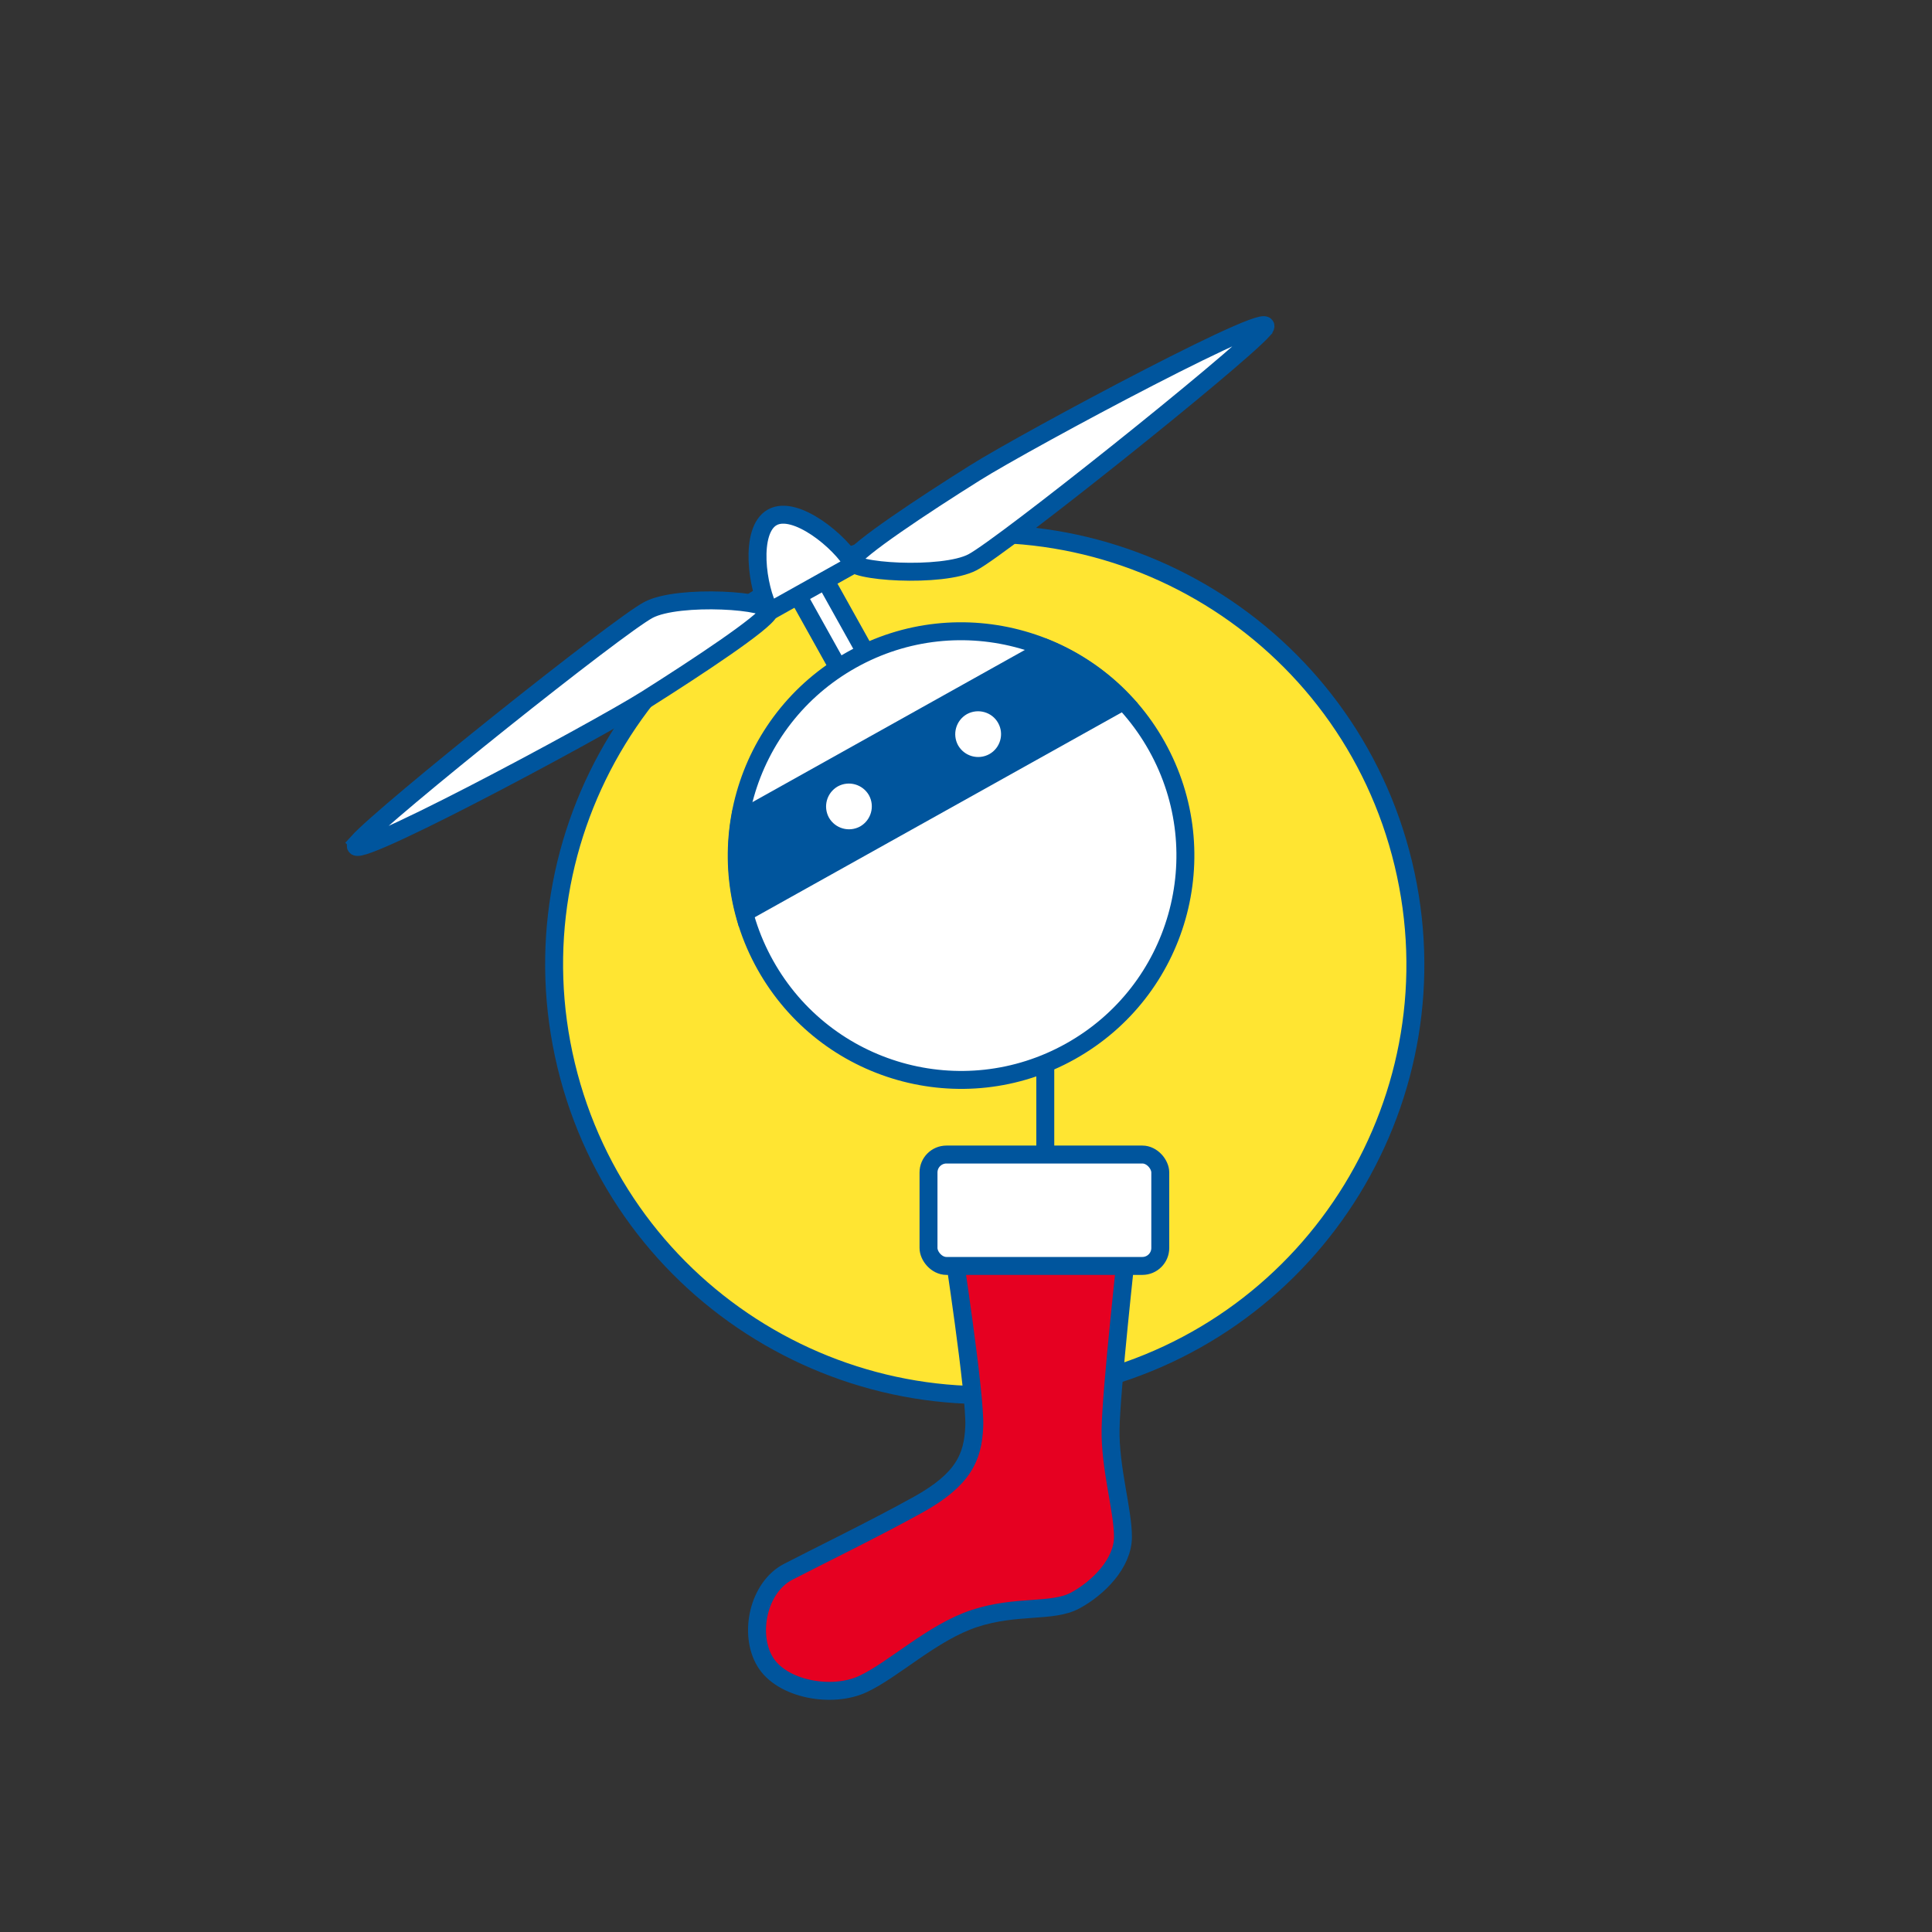 <?xml version="1.0" encoding="UTF-8"?><svg id="Ebene_1" xmlns="http://www.w3.org/2000/svg" viewBox="0 0 107.7 107.7"><rect x="0" y="0" width="107.7" height="107.7" fill="#333333" stroke="none"/><defs><style>.cls-1,.cls-2{fill:none;}.cls-3,.cls-4,.cls-5{fill:#fff;}.cls-2,.cls-6,.cls-4{stroke-linecap:round;}.cls-2,.cls-6,.cls-4,.cls-7,.cls-8,.cls-5{stroke:#00559d;stroke-miterlimit:10;}.cls-6{fill:#e60021;}.cls-7{fill:#00559d;}.cls-8{fill:#ffe532;}</style></defs><rect class="cls-1" width="107.7" height="107.7"/><g><path class="cls-8" d="M31.56,59.38c-3.1-12.89,4.83-25.85,17.72-28.95,12.88-3.1,25.85,4.83,28.95,17.72,3.1,12.89-4.83,25.85-17.72,28.95-12.89,3.1-25.85-4.83-28.95-17.72Z"/><rect class="cls-5" x="45.49" y="31.79" width="1.75" height="6" transform="translate(-11.07 26.98) rotate(-29.14)"/><g><path class="cls-5" d="M19.94,46.96c1.56-1.73,14.52-12.07,16.21-12.96,1.68-.89,7-.53,6.73,.1-.28,.62-3.97,3.06-6.85,4.88-2.89,1.82-17.65,9.72-16.08,7.99Z"/><path class="cls-5" d="M70.43,18.38c-1.57,1.74-14.52,12.07-16.21,12.96-1.68,.89-7,.53-6.73-.1,.28-.62,3.96-3.06,6.86-4.88,2.89-1.82,17.65-9.72,16.08-7.99Z"/></g><path class="cls-5" d="M47.57,31.47c-.72-1.28-3.24-3.35-4.52-2.63-1.29,.72-.85,3.95-.13,5.23l4.65-2.6Z"/><path class="cls-5" d="M64.49,41.6c3.37,6.03,1.21,13.64-4.82,17.01-6.03,3.37-13.64,1.21-17.01-4.82-3.37-6.03-1.21-13.64,4.82-17.01,6.03-3.37,13.64-1.21,17.01,4.82Z"/><path class="cls-7" d="M41.25,45.67c-.28,1.71-.2,3.48,.25,5.21l21.12-11.79c-1.23-1.29-2.7-2.29-4.3-2.95l-17.06,9.53Z"/><g><path class="cls-3" d="M48.44,44.33c.34,.62,.12,1.39-.49,1.74-.62,.34-1.39,.12-1.74-.49-.34-.62-.12-1.39,.49-1.74,.62-.34,1.39-.12,1.74,.49Z"/><path class="cls-3" d="M55.64,40.3c.35,.62,.12,1.4-.49,1.74-.62,.34-1.39,.12-1.74-.49-.34-.62-.12-1.39,.49-1.74,.62-.34,1.4-.12,1.74,.49Z"/></g><line class="cls-2" x1="58.27" y1="59.4" x2="58.27" y2="68.15"/><g><path class="cls-6" d="M62.82,69.57s-.88,7.93-.91,10.09c-.04,2.17,.69,4.53,.69,6.01,0,1.48-1.38,2.86-2.66,3.55-1.28,.69-3.26,.23-5.61,1-2.35,.77-4.51,2.86-6.23,3.66-1.72,.8-4.52,.3-5.45-1.25-.93-1.54-.38-4.15,1.29-5.01,1.66-.86,4.73-2.35,7.24-3.74,2.5-1.39,3.06-2.62,3.13-4.36,.08-1.75-1.23-10.25-1.23-10.25l9.75,.29Z"/><rect class="cls-4" x="51.76" y="64.36" width="12.92" height="6.21" rx="1" ry="1"/></g></g></svg>